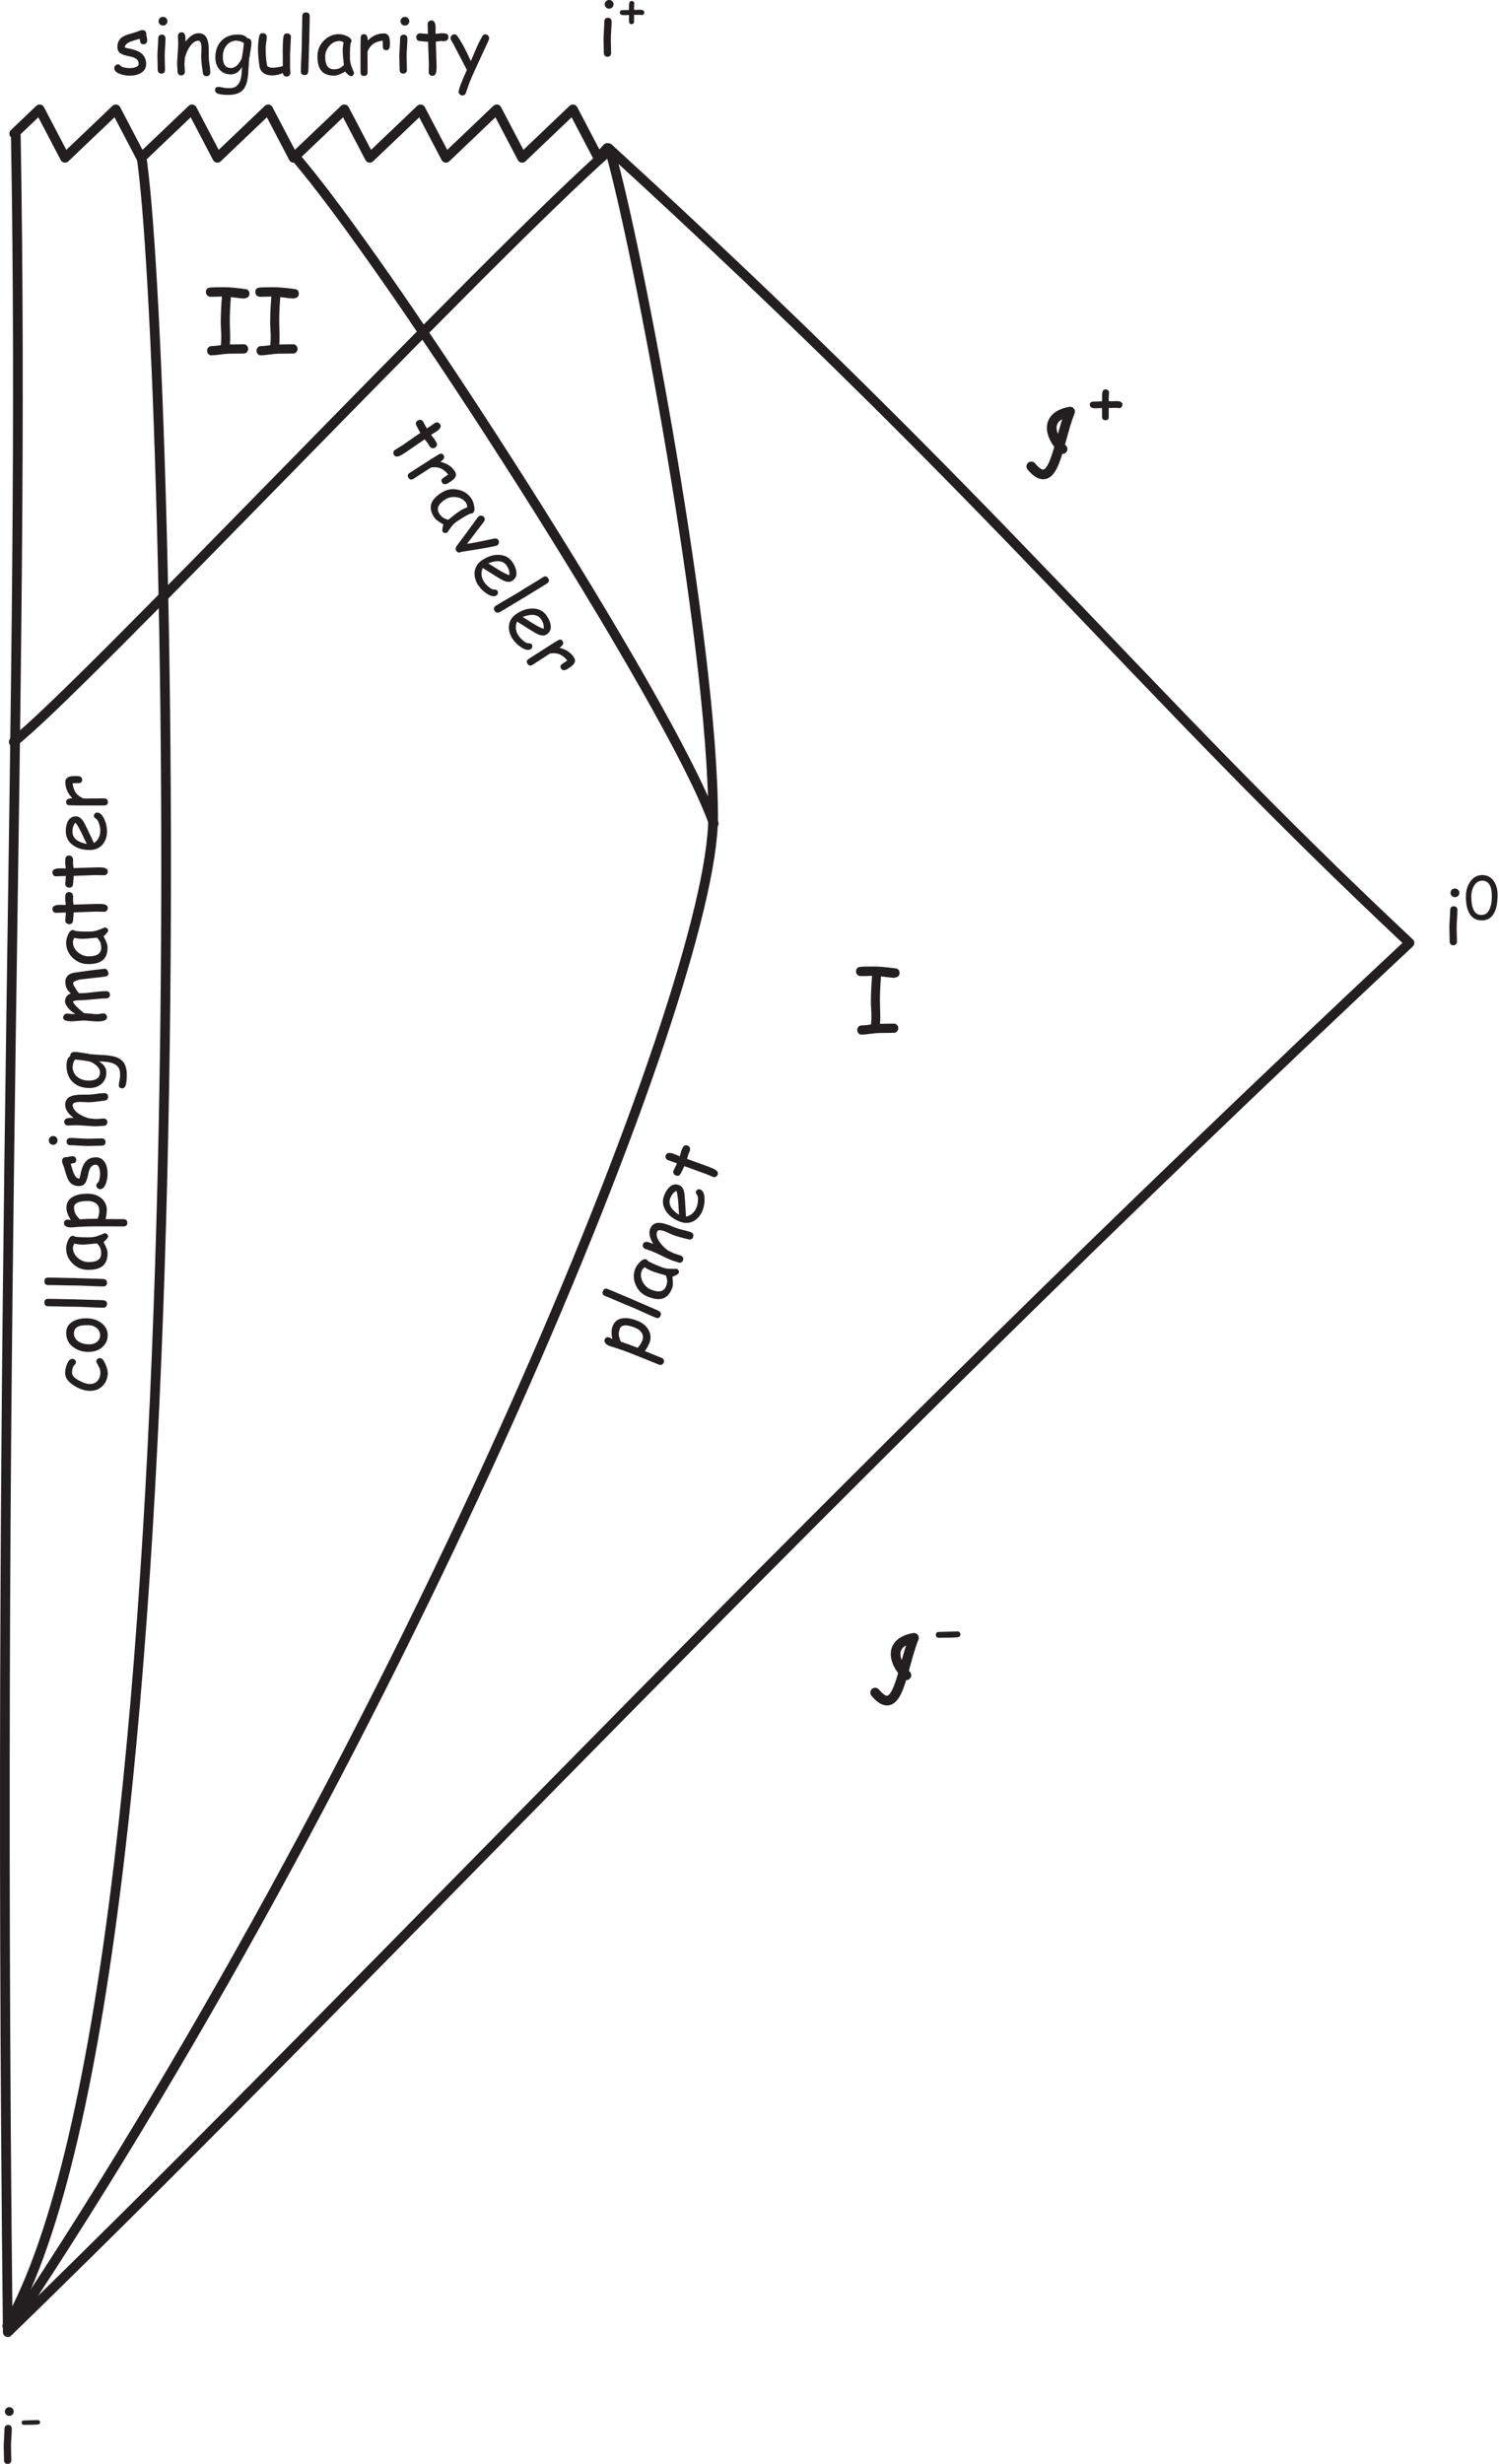 <?xml version="1.0" encoding="UTF-8" standalone="no"?>
<!DOCTYPE svg PUBLIC "-//W3C//DTD SVG 1.1//EN" "http://www.w3.org/Graphics/SVG/1.1/DTD/svg11.dtd">
<svg width="100%" height="100%" viewBox="0 0 967 1589" version="1.1" xmlns="http://www.w3.org/2000/svg" xmlns:xlink="http://www.w3.org/1999/xlink" xml:space="preserve" xmlns:serif="http://www.serif.com/" style="fill-rule:evenodd;clip-rule:evenodd;stroke-linecap:round;stroke-linejoin:round;stroke-miterlimit:2;">
    <g transform="matrix(1,0,0,1,-2.053,-21.417)">
        <g transform="matrix(4.167,0,0,4.167,0,0)">
            <path d="M2.697,25.813L6.628,22.063L10.559,29.563L14.491,25.813L18.422,22.063L22.353,29.563L26.285,25.813L30.216,22.063L34.147,29.563L38.078,25.813L42.01,22.063L45.941,29.563L49.872,25.813L53.804,22.063L57.735,29.563L61.666,25.813L65.598,22.063L69.529,29.563L73.46,25.813L77.392,22.063L81.323,29.563L85.254,25.813L89.186,22.063L93.117,29.563L94.498,28.043" style="fill:none;stroke:rgb(35,31,32);stroke-width:1.5px;"/>
            <path d="M94.696,28.063C156.791,84.87 175.78,110.822 218.696,151.063C125.776,238.049 64.378,305.144 1.696,366.063C-0.184,194.374 4.493,114.462 2.944,26.171" style="fill:none;stroke:rgb(35,31,32);stroke-width:1.5px;"/>
            <path d="M94.903,28.326C74.727,46.187 12.875,112.008 2.622,119.946" style="fill:none;stroke:rgb(35,31,32);stroke-width:1.5px;"/>
            <path d="M1.629,365.096C33.382,309.528 26.984,58.859 22.354,29.091" style="fill:none;stroke:rgb(35,31,32);stroke-width:1.5px;"/>
            <path d="M94.789,6.484C94.597,6.484 94.441,6.424 94.309,6.292C94.177,6.16 94.105,6.004 94.105,5.812C94.105,5.62 94.177,5.464 94.309,5.332C94.441,5.2 94.597,5.14 94.789,5.14C94.981,5.14 95.137,5.2 95.269,5.332C95.401,5.464 95.473,5.62 95.473,5.812C95.473,6.004 95.401,6.16 95.269,6.292C95.137,6.424 94.981,6.484 94.789,6.484ZM95.053,11.236C95.053,11.476 95.065,11.824 95.077,12.292C95.089,12.76 95.101,13.108 95.101,13.348C95.101,13.516 95.053,13.66 94.945,13.768C94.837,13.876 94.705,13.924 94.537,13.924C94.369,13.924 94.237,13.876 94.129,13.768C94.021,13.66 93.973,13.516 93.973,13.348C93.973,13.108 93.961,12.76 93.949,12.292C93.937,11.824 93.925,11.476 93.925,11.236C93.925,10.864 93.949,10.408 93.985,9.856C94.021,9.304 94.045,8.848 94.045,8.476C94.045,8.296 94.093,8.152 94.201,8.044C94.309,7.936 94.441,7.888 94.609,7.888C94.777,7.888 94.909,7.936 95.017,8.044C95.125,8.152 95.173,8.296 95.173,8.476C95.173,8.848 95.149,9.304 95.113,9.856C95.077,10.408 95.053,10.864 95.053,11.236Z" style="fill:rgb(35,31,32);fill-rule:nonzero;"/>
            <path d="M100.234,7.074C100.234,7.182 100.198,7.272 100.126,7.353C100.054,7.434 99.964,7.47 99.856,7.47C99.82,7.47 99.766,7.461 99.694,7.452C99.622,7.443 99.568,7.434 99.532,7.434L99.091,7.443C98.911,7.452 98.767,7.452 98.65,7.443L98.65,8.478C98.65,8.748 98.524,8.874 98.263,8.874C98.137,8.874 98.038,8.838 97.975,8.775C97.912,8.712 97.876,8.613 97.876,8.478L97.876,7.461C97.516,7.479 97.273,7.488 97.129,7.488C96.67,7.488 96.445,7.353 96.445,7.083C96.445,6.894 96.526,6.777 96.688,6.732C96.742,6.714 96.886,6.705 97.129,6.705C97.273,6.705 97.516,6.696 97.876,6.678L97.876,6.165C97.876,5.895 97.885,5.715 97.912,5.616C97.939,5.508 97.984,5.427 98.047,5.373C98.11,5.319 98.191,5.292 98.29,5.292C98.398,5.292 98.488,5.328 98.569,5.4C98.65,5.472 98.686,5.562 98.686,5.67C98.686,5.724 98.677,5.805 98.668,5.913C98.659,6.021 98.65,6.102 98.65,6.156L98.65,6.66L98.983,6.669C99.046,6.669 99.136,6.669 99.253,6.66C99.37,6.651 99.46,6.651 99.523,6.651C100.009,6.651 100.243,6.786 100.243,7.065L100.234,7.074Z" style="fill:rgb(35,31,32);fill-rule:nonzero;"/>
            <path d="M1.932,379.014C1.74,379.014 1.584,378.954 1.452,378.822C1.32,378.69 1.248,378.534 1.248,378.342C1.248,378.15 1.32,377.994 1.452,377.862C1.584,377.73 1.74,377.67 1.932,377.67C2.124,377.67 2.28,377.73 2.412,377.862C2.544,377.994 2.616,378.15 2.616,378.342C2.616,378.534 2.544,378.69 2.412,378.822C2.28,378.954 2.124,379.014 1.932,379.014ZM2.196,383.766C2.196,384.006 2.208,384.354 2.22,384.822C2.232,385.29 2.244,385.638 2.244,385.878C2.244,386.046 2.196,386.19 2.088,386.298C1.98,386.406 1.848,386.454 1.68,386.454C1.512,386.454 1.38,386.406 1.272,386.298C1.164,386.19 1.116,386.046 1.116,385.878C1.116,385.638 1.104,385.29 1.092,384.822C1.08,384.354 1.068,384.006 1.068,383.766C1.068,383.394 1.092,382.938 1.128,382.386C1.164,381.834 1.188,381.378 1.188,381.006C1.188,380.826 1.236,380.682 1.344,380.574C1.452,380.466 1.584,380.418 1.752,380.418C1.92,380.418 2.052,380.466 2.16,380.574C2.268,380.682 2.316,380.826 2.316,381.006C2.316,381.378 2.292,381.834 2.256,382.386C2.22,382.938 2.196,383.394 2.196,383.766Z" style="fill:rgb(35,31,32);fill-rule:nonzero;"/>
            <path d="M6.351,380.342C5.946,380.387 5.244,380.405 4.218,380.405C3.966,380.405 3.849,380.297 3.849,380.063C3.849,379.829 3.966,379.721 4.218,379.721C4.452,379.721 4.794,379.712 5.262,379.694C5.73,379.676 6.072,379.667 6.306,379.667C6.567,379.667 6.693,379.775 6.693,380.009C6.693,380.216 6.576,380.324 6.342,380.351L6.351,380.342Z" style="fill:rgb(35,31,32);fill-rule:nonzero;"/>
            <path d="M225.735,143.989C225.543,143.989 225.387,143.929 225.255,143.797C225.123,143.665 225.051,143.509 225.051,143.317C225.051,143.125 225.123,142.969 225.255,142.837C225.387,142.705 225.543,142.645 225.735,142.645C225.927,142.645 226.083,142.705 226.215,142.837C226.347,142.969 226.419,143.125 226.419,143.317C226.419,143.509 226.347,143.665 226.215,143.797C226.083,143.929 225.927,143.989 225.735,143.989ZM225.999,148.741C225.999,148.981 226.011,149.329 226.023,149.797C226.035,150.265 226.047,150.613 226.047,150.853C226.047,151.021 225.999,151.165 225.891,151.273C225.783,151.381 225.651,151.429 225.483,151.429C225.315,151.429 225.183,151.381 225.075,151.273C224.967,151.165 224.919,151.021 224.919,150.853C224.919,150.613 224.907,150.265 224.895,149.797C224.883,149.329 224.871,148.981 224.871,148.741C224.871,148.369 224.895,147.913 224.931,147.361C224.967,146.809 224.991,146.353 224.991,145.981C224.991,145.801 225.039,145.657 225.147,145.549C225.255,145.441 225.387,145.393 225.555,145.393C225.723,145.393 225.855,145.441 225.963,145.549C226.071,145.657 226.119,145.801 226.119,145.981C226.119,146.353 226.095,146.809 226.059,147.361C226.023,147.913 225.999,148.369 225.999,148.741Z" style="fill:rgb(35,31,32);fill-rule:nonzero;"/>
            <path d="M229.849,147.576C228.949,147.576 228.31,147.171 227.896,146.352C227.581,145.722 227.428,144.921 227.428,143.904C227.428,143.049 227.626,142.32 228.031,141.681C228.508,140.934 229.147,140.565 229.975,140.565C230.749,140.565 231.343,140.889 231.775,141.546C232.153,142.122 232.333,142.806 232.333,143.634C232.333,144.957 232.126,145.929 231.703,146.595C231.28,147.261 230.668,147.585 229.831,147.585L229.849,147.576ZM229.966,141.429C229.417,141.429 228.994,141.699 228.67,142.257C228.4,142.725 228.265,143.247 228.265,143.85C228.265,144.822 228.391,145.533 228.652,146.019C228.913,146.505 229.3,146.739 229.822,146.739C230.452,146.739 230.893,146.388 231.163,145.677C231.352,145.182 231.442,144.57 231.442,143.805C231.442,143.004 231.316,142.419 231.064,142.023C230.812,141.627 230.443,141.429 229.948,141.429L229.966,141.429Z" style="fill:rgb(35,31,32);fill-rule:nonzero;"/>
            <path d="M160.15,77.322C163.739,81.615 164.186,73.795 166.15,68.841C162.203,69.554 162.936,72.601 164.989,74.631" style="fill:none;stroke:rgb(35,31,32);stroke-width:1.5px;"/>
            <path d="M174.252,67.773C174.252,67.917 174.204,68.037 174.108,68.145C174.012,68.253 173.892,68.301 173.748,68.301C173.7,68.301 173.628,68.289 173.532,68.277C173.436,68.265 173.364,68.253 173.316,68.253L172.728,68.265C172.488,68.277 172.296,68.277 172.14,68.265L172.14,69.645C172.14,70.005 171.972,70.173 171.624,70.173C171.456,70.173 171.324,70.125 171.24,70.041C171.156,69.957 171.108,69.825 171.108,69.645L171.108,68.289C170.628,68.313 170.304,68.325 170.112,68.325C169.5,68.325 169.2,68.145 169.2,67.785C169.2,67.533 169.308,67.377 169.524,67.317C169.596,67.293 169.788,67.281 170.112,67.281C170.304,67.281 170.628,67.269 171.108,67.245L171.108,66.561C171.108,66.201 171.12,65.961 171.156,65.829C171.192,65.685 171.252,65.577 171.336,65.505C171.42,65.433 171.528,65.397 171.66,65.397C171.804,65.397 171.924,65.445 172.032,65.541C172.14,65.637 172.188,65.757 172.188,65.901C172.188,65.973 172.176,66.081 172.164,66.225C172.152,66.369 172.14,66.477 172.14,66.549L172.14,67.221L172.584,67.233C172.668,67.233 172.788,67.233 172.944,67.221C173.1,67.209 173.22,67.209 173.304,67.209C173.952,67.209 174.264,67.389 174.264,67.761L174.252,67.773Z" style="fill:rgb(35,31,32);fill-rule:nonzero;"/>
            <path d="M135.978,267.083C139.567,271.376 140.014,263.557 141.978,258.602C138.031,259.315 138.763,262.363 140.817,264.392" style="fill:none;stroke:rgb(35,31,32);stroke-width:1.5px;"/>
            <path d="M148.712,258.518C148.172,258.578 147.236,258.602 145.868,258.602C145.532,258.602 145.376,258.458 145.376,258.146C145.376,257.834 145.532,257.69 145.868,257.69C146.18,257.69 146.636,257.678 147.26,257.654C147.884,257.63 148.34,257.618 148.652,257.618C149,257.618 149.168,257.762 149.168,258.074C149.168,258.35 149.012,258.494 148.7,258.53L148.712,258.518Z" style="fill:rgb(35,31,32);fill-rule:nonzero;"/>
            <path d="M22.719,11.999C22.503,11.999 22.359,11.927 22.275,11.783C22.215,11.675 22.167,11.471 22.119,11.147C21.819,11.219 21.375,11.351 20.763,11.555C20.127,11.807 19.815,12.107 19.815,12.479C19.935,12.527 20.043,12.563 20.163,12.587C21.063,12.743 21.723,12.959 22.167,13.247C22.803,13.655 23.115,14.243 23.115,15.023C23.115,15.659 22.839,16.127 22.287,16.451C21.831,16.715 21.267,16.847 20.559,16.847C20.043,16.847 19.563,16.763 19.095,16.595C18.483,16.379 18.183,16.079 18.183,15.683C18.183,15.527 18.243,15.395 18.363,15.275C18.483,15.155 18.615,15.095 18.771,15.095C18.891,15.095 19.047,15.191 19.239,15.383C19.335,15.479 19.539,15.551 19.875,15.611C20.139,15.659 20.355,15.683 20.535,15.683C20.871,15.683 21.159,15.647 21.411,15.563C21.783,15.443 21.963,15.263 21.963,15.011C21.963,14.471 21.603,14.123 20.859,13.931L20.247,13.799C19.719,13.679 19.359,13.547 19.143,13.391C18.819,13.175 18.663,12.851 18.663,12.407C18.663,11.579 19.047,11.003 19.827,10.655C20.067,10.547 20.439,10.427 20.955,10.283C21.471,10.139 21.831,10.019 22.059,9.911C22.215,9.839 22.383,9.803 22.575,9.803C22.743,9.803 22.875,9.851 22.983,9.959C23.091,10.067 23.139,10.211 23.139,10.391C23.139,10.511 23.163,10.679 23.211,10.895C23.259,11.111 23.283,11.279 23.283,11.399C23.283,11.579 23.235,11.723 23.127,11.831C23.019,11.939 22.887,11.987 22.719,11.987L22.719,11.999Z" style="fill:rgb(35,31,32);fill-rule:nonzero;"/>
            <path d="M25.728,9.095C25.536,9.095 25.38,9.035 25.248,8.903C25.116,8.771 25.044,8.615 25.044,8.423C25.044,8.231 25.116,8.075 25.248,7.943C25.38,7.811 25.536,7.751 25.728,7.751C25.92,7.751 26.076,7.811 26.208,7.943C26.34,8.075 26.412,8.231 26.412,8.423C26.412,8.615 26.34,8.771 26.208,8.903C26.076,9.035 25.92,9.095 25.728,9.095ZM25.992,13.847C25.992,14.087 26.004,14.435 26.016,14.903C26.028,15.371 26.04,15.719 26.04,15.959C26.04,16.127 25.992,16.271 25.884,16.379C25.776,16.487 25.644,16.535 25.476,16.535C25.308,16.535 25.176,16.487 25.068,16.379C24.96,16.271 24.912,16.127 24.912,15.959C24.912,15.719 24.9,15.371 24.888,14.903C24.876,14.435 24.864,14.087 24.864,13.847C24.864,13.475 24.888,13.019 24.924,12.467C24.96,11.915 24.984,11.459 24.984,11.087C24.984,10.907 25.032,10.763 25.14,10.655C25.248,10.547 25.38,10.499 25.548,10.499C25.716,10.499 25.848,10.547 25.956,10.655C26.064,10.763 26.112,10.907 26.112,11.087C26.112,11.459 26.088,11.915 26.052,12.467C26.016,13.019 25.992,13.475 25.992,13.847Z" style="fill:rgb(35,31,32);fill-rule:nonzero;"/>
            <path d="M32.463,16.931C32.127,16.931 31.935,16.751 31.887,16.379L31.719,15.095C31.659,14.639 31.635,14.219 31.635,13.823C31.635,13.715 31.647,13.535 31.659,13.271C31.671,13.007 31.683,12.827 31.683,12.719C31.683,11.867 31.527,11.447 31.215,11.447C30.771,11.447 30.363,11.699 29.967,12.227C29.607,12.707 29.331,13.295 29.127,14.027C29.115,14.183 29.103,14.375 29.079,14.603C29.055,14.795 29.043,14.987 29.043,15.167C29.043,15.287 29.055,15.455 29.079,15.695C29.103,15.935 29.115,16.103 29.115,16.223C29.115,16.403 29.067,16.547 28.959,16.655C28.851,16.763 28.719,16.811 28.551,16.811C28.383,16.811 28.251,16.763 28.143,16.655C28.035,16.547 27.987,16.403 27.987,16.223C27.987,16.103 27.975,15.935 27.951,15.695C27.927,15.455 27.915,15.287 27.915,15.167C27.915,14.759 27.939,14.207 27.999,13.487C28.059,12.767 28.083,12.215 28.083,11.807C28.083,11.687 28.071,11.507 28.059,11.255C28.047,11.003 28.035,10.823 28.035,10.703C28.035,10.535 28.095,10.403 28.203,10.295C28.311,10.187 28.443,10.139 28.611,10.139C28.971,10.139 29.163,10.391 29.199,10.907L29.211,11.591C29.871,10.715 30.531,10.283 31.227,10.283C31.851,10.283 32.283,10.559 32.535,11.111C32.703,11.483 32.799,12.023 32.811,12.743L32.811,13.871C32.811,14.195 32.847,14.603 32.931,15.119C33.015,15.635 33.051,16.043 33.051,16.367C33.051,16.535 32.991,16.667 32.883,16.775C32.775,16.883 32.643,16.931 32.475,16.931L32.463,16.931Z" style="fill:rgb(35,31,32);fill-rule:nonzero;"/>
            <path d="M39.079,13.991L38.947,15.959C38.923,16.751 38.839,17.375 38.707,17.879C38.527,18.515 38.251,18.971 37.867,19.271C37.399,19.643 36.727,19.823 35.839,19.823C35.311,19.823 34.879,19.787 34.519,19.715C34.027,19.619 33.787,19.415 33.787,19.103C33.787,18.755 33.955,18.587 34.303,18.587C34.447,18.587 34.675,18.623 35.011,18.695C35.347,18.767 35.707,18.791 36.103,18.779C36.859,18.767 37.363,18.407 37.651,17.687C37.843,17.207 37.939,16.487 37.951,15.491C37.735,15.887 37.483,16.175 37.195,16.367C36.907,16.559 36.583,16.655 36.211,16.655C35.503,16.655 34.939,16.415 34.495,15.923C34.051,15.431 33.835,14.819 33.835,14.039C33.835,12.971 34.135,12.131 34.747,11.483C35.371,10.811 36.211,10.487 37.303,10.487C37.675,10.487 37.975,10.535 38.227,10.631C38.479,10.727 38.659,10.871 38.791,11.063C39.211,11.075 39.415,11.303 39.415,11.759C39.415,12.035 39.379,12.395 39.295,12.863C39.199,13.403 39.151,13.763 39.139,13.955L39.079,13.991ZM37.255,11.423C36.511,11.423 35.947,11.675 35.539,12.191C35.167,12.659 34.987,13.235 34.987,13.955C34.987,14.531 35.095,14.951 35.311,15.239C35.527,15.527 35.839,15.671 36.271,15.671C36.667,15.671 37.039,15.455 37.411,15.011C37.747,14.603 37.939,14.207 37.987,13.799C38.071,13.379 38.155,12.731 38.251,11.819C38.095,11.699 37.939,11.615 37.771,11.555C37.603,11.495 37.435,11.471 37.255,11.471L37.255,11.423Z" style="fill:rgb(35,31,32);fill-rule:nonzero;"/>
            <path d="M45.401,13.091L45.401,15.635C45.401,15.719 45.413,15.851 45.425,16.031C45.437,16.211 45.449,16.343 45.449,16.427C45.449,16.595 45.389,16.727 45.269,16.835C45.149,16.943 45.017,16.991 44.849,16.991C44.549,16.991 44.357,16.811 44.273,16.439C43.781,16.691 43.229,16.811 42.593,16.811C42.077,16.811 41.657,16.703 41.321,16.475C40.949,16.223 40.733,15.863 40.661,15.383C40.505,14.339 40.433,13.427 40.433,12.611C40.433,12.071 40.493,11.471 40.613,10.787C40.673,10.439 40.853,10.271 41.177,10.271C41.345,10.271 41.489,10.319 41.609,10.427C41.729,10.535 41.789,10.667 41.789,10.835C41.789,11.015 41.765,11.303 41.705,11.699C41.645,12.095 41.621,12.395 41.621,12.599C41.621,13.259 41.645,13.811 41.693,14.279C41.741,14.747 41.801,15.119 41.885,15.407C42.017,15.479 42.137,15.527 42.257,15.563C42.377,15.599 42.497,15.623 42.617,15.623C43.145,15.623 43.685,15.539 44.273,15.371L44.273,14.183L44.261,13.043C44.261,12.191 44.297,11.471 44.369,10.847C44.417,10.487 44.609,10.307 44.945,10.307C45.113,10.307 45.257,10.355 45.377,10.463C45.497,10.571 45.545,10.703 45.533,10.871L45.425,13.091L45.401,13.091Z" style="fill:rgb(35,31,32);fill-rule:nonzero;"/>
            <path d="M48.353,11.903L48.269,14.819C48.269,15.131 48.257,15.575 48.221,16.175C48.185,16.571 47.993,16.763 47.645,16.763C47.261,16.763 47.069,16.571 47.069,16.175C47.069,15.695 47.093,14.999 47.141,14.039C47.189,13.079 47.213,12.383 47.213,11.903C47.213,11.279 47.225,10.583 47.249,9.779C47.273,8.975 47.285,8.279 47.285,7.655C47.285,7.259 47.477,7.067 47.861,7.067C48.245,7.067 48.437,7.259 48.437,7.655C48.437,8.279 48.425,8.975 48.401,9.779C48.377,10.583 48.365,11.279 48.365,11.903L48.353,11.903Z" style="fill:rgb(35,31,32);fill-rule:nonzero;"/>
            <path d="M54.725,16.895C54.653,16.895 54.521,16.811 54.329,16.643C54.149,16.487 54.017,16.343 53.933,16.223C53.561,16.427 53.237,16.583 52.949,16.691C52.661,16.799 52.421,16.847 52.229,16.847C51.305,16.847 50.645,16.595 50.225,16.079C49.829,15.587 49.637,14.855 49.637,13.847C49.637,12.899 49.961,12.107 50.621,11.435C51.281,10.763 52.049,10.427 52.961,10.427C53.309,10.427 53.681,10.511 54.101,10.691C54.641,10.907 54.905,11.171 54.905,11.483C54.905,11.591 54.869,11.687 54.785,11.771C54.749,11.915 54.725,12.155 54.701,12.503C54.677,12.851 54.665,13.283 54.665,13.823C54.665,14.315 54.701,14.687 54.773,14.975C54.809,15.143 54.929,15.479 55.133,15.995C55.157,16.067 55.205,16.163 55.265,16.295L55.301,16.391C55.301,16.547 55.253,16.679 55.145,16.787C55.037,16.895 54.917,16.943 54.773,16.943L54.725,16.895ZM53.549,12.875C53.549,12.707 53.561,12.527 53.585,12.323C53.609,12.119 53.645,11.915 53.693,11.687C53.549,11.615 53.429,11.567 53.321,11.531C53.213,11.495 53.129,11.483 53.069,11.483C52.457,11.483 51.941,11.723 51.497,12.227C51.053,12.731 50.837,13.295 50.837,13.943C50.837,14.591 50.945,15.059 51.173,15.383C51.401,15.707 51.737,15.863 52.193,15.863C52.565,15.863 52.877,15.791 53.141,15.659C53.285,15.587 53.477,15.443 53.729,15.215C53.609,14.171 53.549,13.403 53.549,12.887L53.549,12.875Z" style="fill:rgb(35,31,32);fill-rule:nonzero;"/>
            <path d="M60.855,12.179C60.831,12.671 60.639,12.911 60.267,12.911C59.931,12.911 59.763,12.719 59.763,12.335C59.763,12.263 59.763,12.131 59.751,11.927L59.739,11.435C59.115,11.507 58.623,11.675 58.251,11.951C57.903,12.203 57.615,12.575 57.387,13.091L57.399,16.307C57.399,16.703 57.207,16.895 56.823,16.895C56.475,16.895 56.307,16.703 56.307,16.307L56.307,12.191C56.307,12.059 56.307,11.867 56.319,11.603C56.331,11.339 56.331,11.147 56.331,11.015C56.331,10.619 56.499,10.427 56.847,10.427C57.231,10.427 57.423,10.751 57.423,11.399C58.179,10.667 58.995,10.307 59.919,10.307C60.243,10.307 60.471,10.427 60.627,10.667C60.783,10.907 60.855,11.255 60.855,11.735L60.855,12.179Z" style="fill:rgb(35,31,32);fill-rule:nonzero;"/>
            <path d="M63.175,9.095C62.983,9.095 62.827,9.035 62.695,8.903C62.563,8.771 62.491,8.615 62.491,8.423C62.491,8.231 62.563,8.075 62.695,7.943C62.827,7.811 62.983,7.751 63.175,7.751C63.367,7.751 63.523,7.811 63.655,7.943C63.787,8.075 63.859,8.231 63.859,8.423C63.859,8.615 63.787,8.771 63.655,8.903C63.523,9.035 63.367,9.095 63.175,9.095ZM63.439,13.847C63.439,14.087 63.451,14.435 63.463,14.903C63.475,15.371 63.487,15.719 63.487,15.959C63.487,16.127 63.439,16.271 63.331,16.379C63.223,16.487 63.091,16.535 62.923,16.535C62.755,16.535 62.623,16.487 62.515,16.379C62.407,16.271 62.359,16.127 62.359,15.959C62.359,15.719 62.347,15.371 62.335,14.903C62.323,14.435 62.311,14.087 62.311,13.847C62.311,13.475 62.335,13.019 62.371,12.467C62.407,11.915 62.431,11.459 62.431,11.087C62.431,10.907 62.479,10.763 62.587,10.655C62.695,10.547 62.827,10.499 62.995,10.499C63.163,10.499 63.295,10.547 63.403,10.655C63.511,10.763 63.559,10.907 63.559,11.087C63.559,11.459 63.535,11.915 63.499,12.467C63.463,13.019 63.439,13.475 63.439,13.847Z" style="fill:rgb(35,31,32);fill-rule:nonzero;"/>
            <path d="M69.346,11.519C69.262,11.519 69.166,11.519 69.058,11.507C68.95,11.495 68.854,11.495 68.77,11.495C68.674,11.495 68.41,11.519 67.966,11.579L68.074,15.047L68.074,15.599C68.086,16.463 67.882,16.883 67.45,16.883C67.294,16.883 67.162,16.835 67.042,16.727C66.922,16.619 66.862,16.499 66.862,16.343C66.862,16.199 66.862,15.983 66.874,15.683C66.886,15.383 66.886,15.167 66.886,15.023L66.766,11.603C66.478,11.591 66.046,11.555 65.458,11.495C65.11,11.447 64.942,11.255 64.942,10.907C64.942,10.739 64.99,10.595 65.098,10.475C65.206,10.355 65.338,10.295 65.506,10.295L66.742,10.391C66.742,10.187 66.73,9.923 66.718,9.587C66.706,9.251 66.694,9.011 66.694,8.867C66.694,8.699 66.754,8.567 66.874,8.459C66.994,8.351 67.126,8.303 67.294,8.303C67.654,8.303 67.858,8.591 67.918,9.167C67.93,9.311 67.93,9.479 67.93,9.683L67.918,10.019L67.918,10.379C68.41,10.319 68.686,10.283 68.758,10.283C69.166,10.283 69.43,10.307 69.55,10.343C69.79,10.427 69.91,10.607 69.91,10.895C69.91,11.063 69.862,11.207 69.754,11.315C69.646,11.423 69.514,11.483 69.346,11.483L69.346,11.519Z" style="fill:rgb(35,31,32);fill-rule:nonzero;"/>
            <path d="M76.188,11.279L74.16,15.659C73.656,16.739 73.284,17.615 73.02,18.335L72.636,19.475C72.528,19.763 72.36,19.907 72.108,19.907C71.94,19.907 71.796,19.859 71.676,19.751C71.556,19.643 71.496,19.511 71.496,19.355C71.496,18.959 71.916,17.843 72.768,15.959L70.668,11.927L70.404,11.495C70.296,11.315 70.248,11.171 70.248,11.051C70.248,10.895 70.308,10.751 70.428,10.631C70.548,10.511 70.68,10.451 70.836,10.451C71.016,10.451 71.148,10.523 71.244,10.655C71.916,11.579 72.612,12.875 73.38,14.591L74.244,12.575C74.556,11.867 74.856,11.279 75.144,10.775C75.264,10.559 75.42,10.451 75.624,10.451C75.78,10.451 75.924,10.511 76.044,10.631C76.164,10.751 76.224,10.883 76.224,11.039C76.224,11.123 76.2,11.219 76.152,11.327L76.188,11.279Z" style="fill:rgb(35,31,32);fill-rule:nonzero;"/>
            <path d="M139.094,156.467C138.8,156.467 138.436,156.439 137.988,156.383L136.882,156.243C136.77,157.573 136.714,158.819 136.714,160.037C136.714,160.359 136.728,160.751 136.742,161.227C136.756,161.703 136.77,162.095 136.77,162.417C136.77,162.851 136.756,163.229 136.728,163.579L138.884,163.551C139.08,163.551 139.234,163.621 139.36,163.761C139.486,163.901 139.556,164.069 139.556,164.265C139.556,164.461 139.486,164.629 139.36,164.769C139.234,164.909 139.08,164.979 138.884,164.979C138.632,164.979 138.254,164.979 137.736,164.993C137.218,165.007 136.84,165.007 136.588,165.007C136.28,165.007 135.832,165.049 135.23,165.133C134.628,165.217 134.18,165.259 133.872,165.259C133.676,165.259 133.522,165.189 133.396,165.049C133.27,164.909 133.2,164.741 133.2,164.545C133.2,164.349 133.27,164.181 133.396,164.041C133.522,163.901 133.676,163.831 133.872,163.831C134.166,163.831 134.642,163.789 135.328,163.691C135.37,163.313 135.398,162.893 135.398,162.417C135.398,162.095 135.384,161.717 135.356,161.255C135.328,160.793 135.314,160.415 135.314,160.107C135.314,159.043 135.37,157.755 135.496,156.159L134.614,156.187L133.732,156.201C133.536,156.201 133.368,156.131 133.228,155.991C133.088,155.851 133.018,155.683 133.018,155.473C133.018,155.039 133.228,154.815 133.662,154.773C134.04,154.731 134.726,154.717 135.748,154.717C136.658,154.717 137.778,154.815 139.15,155.011C139.556,155.067 139.752,155.305 139.752,155.739C139.752,155.949 139.682,156.117 139.528,156.243C139.388,156.355 139.234,156.411 139.052,156.411L139.094,156.467Z" style="fill:rgb(35,31,32);fill-rule:nonzero;"/>
            <path d="M38.448,51.339C38.154,51.339 37.79,51.311 37.342,51.255L36.236,51.115C36.124,52.445 36.068,53.691 36.068,54.909C36.068,55.231 36.082,55.623 36.096,56.099C36.11,56.575 36.124,56.967 36.124,57.289C36.124,57.723 36.11,58.101 36.082,58.451L38.238,58.423C38.434,58.423 38.588,58.493 38.714,58.633C38.84,58.773 38.91,58.941 38.91,59.137C38.91,59.333 38.84,59.501 38.714,59.641C38.588,59.781 38.434,59.851 38.238,59.851C37.986,59.851 37.608,59.851 37.09,59.865C36.572,59.879 36.194,59.879 35.942,59.879C35.634,59.879 35.186,59.921 34.584,60.005C33.982,60.089 33.534,60.131 33.226,60.131C33.03,60.131 32.876,60.061 32.75,59.921C32.624,59.781 32.554,59.613 32.554,59.417C32.554,59.221 32.624,59.053 32.75,58.913C32.876,58.773 33.03,58.703 33.226,58.703C33.52,58.703 33.996,58.661 34.682,58.563C34.724,58.185 34.752,57.765 34.752,57.289C34.752,56.967 34.738,56.589 34.71,56.127C34.682,55.665 34.668,55.287 34.668,54.979C34.668,53.915 34.724,52.627 34.85,51.031L33.968,51.059L33.086,51.073C32.89,51.073 32.722,51.003 32.582,50.863C32.442,50.723 32.372,50.555 32.372,50.345C32.372,49.911 32.582,49.687 33.016,49.645C33.394,49.603 34.08,49.589 35.102,49.589C36.012,49.589 37.132,49.687 38.504,49.883C38.91,49.939 39.106,50.177 39.106,50.611C39.106,50.821 39.036,50.989 38.882,51.115C38.742,51.227 38.588,51.283 38.406,51.283L38.448,51.339Z" style="fill:rgb(35,31,32);fill-rule:nonzero;"/>
            <path d="M46.097,51.339C45.803,51.339 45.439,51.311 44.991,51.255L43.885,51.115C43.773,52.445 43.717,53.691 43.717,54.909C43.717,55.231 43.731,55.623 43.745,56.099C43.759,56.575 43.773,56.967 43.773,57.289C43.773,57.723 43.759,58.101 43.731,58.451L45.887,58.423C46.083,58.423 46.237,58.493 46.363,58.633C46.489,58.773 46.559,58.941 46.559,59.137C46.559,59.333 46.489,59.501 46.363,59.641C46.237,59.781 46.083,59.851 45.887,59.851C45.635,59.851 45.257,59.851 44.739,59.865C44.221,59.879 43.843,59.879 43.591,59.879C43.283,59.879 42.835,59.921 42.233,60.005C41.631,60.089 41.183,60.131 40.875,60.131C40.679,60.131 40.525,60.061 40.399,59.921C40.273,59.781 40.203,59.613 40.203,59.417C40.203,59.221 40.273,59.053 40.399,58.913C40.525,58.773 40.679,58.703 40.875,58.703C41.169,58.703 41.645,58.661 42.331,58.563C42.373,58.185 42.401,57.765 42.401,57.289C42.401,56.967 42.387,56.589 42.359,56.127C42.331,55.665 42.317,55.287 42.317,54.979C42.317,53.915 42.373,52.627 42.499,51.031L41.617,51.059L40.735,51.073C40.539,51.073 40.371,51.003 40.231,50.863C40.091,50.723 40.021,50.555 40.021,50.345C40.021,49.911 40.231,49.687 40.665,49.645C41.043,49.603 41.729,49.589 42.751,49.589C43.661,49.589 44.781,49.687 46.153,49.883C46.559,49.939 46.755,50.177 46.755,50.611C46.755,50.821 46.685,50.989 46.531,51.115C46.391,51.227 46.237,51.283 46.055,51.283L46.097,51.339Z" style="fill:rgb(35,31,32);fill-rule:nonzero;"/>
            <path d="M17.183,217.539C17.183,218.343 16.943,219.003 16.451,219.543C15.935,220.107 15.275,220.383 14.435,220.383C13.631,220.383 12.827,220.119 11.975,219.591C11.027,219.003 10.571,218.355 10.571,217.611C10.571,217.227 10.655,216.807 10.835,216.327C11.063,215.727 11.339,215.427 11.675,215.427C11.819,215.427 11.951,215.475 12.071,215.571C12.191,215.667 12.251,215.787 12.251,215.931C12.251,216.051 12.215,216.147 12.143,216.231C12.071,216.315 11.999,216.399 11.927,216.483C11.747,216.711 11.651,217.083 11.651,217.611C11.651,218.007 11.999,218.391 12.719,218.787C13.379,219.147 13.931,219.327 14.411,219.327C14.927,219.327 15.323,219.159 15.623,218.799C15.899,218.463 16.031,218.043 16.031,217.527C16.031,217.287 15.971,217.035 15.851,216.771L15.491,216.087C15.431,215.967 15.395,215.883 15.395,215.835C15.395,215.691 15.455,215.571 15.575,215.463C15.695,215.355 15.827,215.307 15.971,215.307C16.259,215.307 16.535,215.607 16.799,216.219C17.039,216.747 17.159,217.179 17.159,217.527L17.183,217.539Z" style="fill:rgb(35,31,32);fill-rule:nonzero;"/>
            <path d="M17.159,211.832C17.159,212.492 16.919,213.044 16.427,213.524C15.887,214.052 15.179,214.328 14.267,214.352C13.379,214.376 12.611,214.16 11.939,213.692C11.135,213.14 10.739,212.396 10.739,211.412C10.739,210.62 11.087,210.032 11.807,209.624C12.395,209.3 13.079,209.144 13.895,209.156C14.771,209.168 15.503,209.396 16.127,209.84C16.823,210.344 17.171,210.992 17.171,211.82L17.159,211.832ZM11.939,211.472C11.939,212.048 12.203,212.492 12.755,212.816C13.199,213.068 13.691,213.188 14.267,213.188C14.843,213.188 15.275,213.032 15.599,212.72C15.863,212.456 15.995,212.156 15.995,211.808C15.995,211.4 15.851,211.052 15.551,210.752C15.215,210.416 14.783,210.248 14.219,210.224C12.695,210.164 11.951,210.56 11.951,211.436L11.939,211.472Z" style="fill:rgb(35,31,32);fill-rule:nonzero;"/>
            <path d="M12.203,206.23L15.119,206.314C15.431,206.314 15.875,206.326 16.475,206.362C16.871,206.398 17.063,206.59 17.063,206.938C17.063,207.322 16.871,207.514 16.475,207.514C15.995,207.514 15.299,207.49 14.339,207.442C13.379,207.394 12.683,207.37 12.203,207.37C11.579,207.37 10.883,207.358 10.079,207.334C9.275,207.31 8.579,207.298 7.955,207.298C7.559,207.298 7.367,207.106 7.367,206.722C7.367,206.338 7.559,206.146 7.955,206.146C8.579,206.146 9.275,206.158 10.079,206.182C10.883,206.206 11.579,206.218 12.203,206.218L12.203,206.23Z" style="fill:rgb(35,31,32);fill-rule:nonzero;"/>
            <path d="M12.203,202.942L15.119,203.026C15.431,203.026 15.875,203.038 16.475,203.074C16.871,203.11 17.063,203.302 17.063,203.65C17.063,204.034 16.871,204.226 16.475,204.226C15.995,204.226 15.299,204.202 14.339,204.154C13.379,204.106 12.683,204.082 12.203,204.082C11.579,204.082 10.883,204.07 10.079,204.046C9.275,204.022 8.579,204.01 7.955,204.01C7.559,204.01 7.367,203.818 7.367,203.434C7.367,203.05 7.559,202.858 7.955,202.858C8.579,202.858 9.275,202.87 10.079,202.894C10.883,202.918 11.579,202.93 12.203,202.93L12.203,202.942Z" style="fill:rgb(35,31,32);fill-rule:nonzero;"/>
            <path d="M17.195,196.57C17.195,196.642 17.111,196.774 16.943,196.966C16.787,197.146 16.643,197.278 16.523,197.362C16.727,197.734 16.883,198.058 16.991,198.346C17.099,198.634 17.147,198.874 17.147,199.066C17.147,199.99 16.895,200.65 16.379,201.07C15.887,201.466 15.155,201.658 14.147,201.658C13.199,201.658 12.407,201.334 11.735,200.674C11.063,200.014 10.727,199.246 10.727,198.334C10.727,197.986 10.811,197.614 10.991,197.194C11.207,196.654 11.471,196.39 11.783,196.39C11.891,196.39 11.987,196.426 12.071,196.51C12.215,196.546 12.455,196.57 12.803,196.594C13.151,196.618 13.583,196.63 14.123,196.63C14.615,196.63 14.987,196.594 15.275,196.522C15.443,196.486 15.779,196.366 16.295,196.162C16.367,196.138 16.463,196.09 16.595,196.03L16.691,195.994C16.847,195.994 16.979,196.042 17.087,196.15C17.195,196.258 17.243,196.378 17.243,196.522L17.195,196.57ZM13.175,197.746C13.007,197.746 12.827,197.734 12.623,197.71C12.419,197.686 12.215,197.65 11.987,197.602C11.915,197.746 11.867,197.866 11.831,197.974C11.795,198.082 11.783,198.166 11.783,198.226C11.783,198.838 12.023,199.354 12.527,199.798C13.031,200.242 13.595,200.458 14.243,200.458C14.891,200.458 15.359,200.35 15.683,200.122C16.007,199.894 16.163,199.558 16.163,199.102C16.163,198.73 16.091,198.418 15.959,198.154C15.887,198.01 15.743,197.818 15.515,197.566C14.471,197.686 13.703,197.746 13.187,197.746L13.175,197.746Z" style="fill:rgb(35,31,32);fill-rule:nonzero;"/>
            <path d="M17.015,192.516C17.015,192.912 16.955,193.332 16.835,193.8L19.631,193.812C19.799,193.812 19.943,193.86 20.051,193.968C20.159,194.076 20.207,194.208 20.207,194.376C20.207,194.544 20.159,194.676 20.051,194.784C19.943,194.892 19.799,194.94 19.631,194.94L17.291,194.928L14.951,194.928C14.087,194.94 13.319,194.964 12.611,195.012L11.423,195.096C11.147,195.096 10.919,195.048 10.727,194.94C10.499,194.82 10.391,194.652 10.391,194.424C10.391,194.268 10.439,194.148 10.547,194.04C10.655,193.932 10.787,193.884 10.943,193.884C10.979,193.884 11.039,193.884 11.135,193.896C11.255,193.92 11.363,193.932 11.471,193.944C11.243,193.608 11.075,193.284 10.955,192.972C10.835,192.66 10.775,192.36 10.775,192.072C10.775,191.268 11.123,190.692 11.843,190.32C12.407,190.02 13.139,189.876 14.075,189.876C14.927,189.876 15.611,190.104 16.163,190.56C16.751,191.04 17.039,191.676 17.039,192.48L17.015,192.516ZM11.963,192.072C11.963,192.432 12.047,192.756 12.203,193.044C12.323,193.248 12.527,193.5 12.827,193.824C13.715,193.776 14.627,193.752 15.611,193.752C15.779,193.32 15.863,192.9 15.863,192.468C15.863,191.976 15.683,191.604 15.311,191.34C14.987,191.112 14.579,191.004 14.075,191.004C13.355,191.004 12.827,191.088 12.467,191.268C12.107,191.448 11.939,191.712 11.939,192.072L11.963,192.072Z" style="fill:rgb(35,31,32);fill-rule:nonzero;"/>
            <path d="M12.299,184.637C12.299,184.853 12.227,184.997 12.083,185.081C11.975,185.141 11.771,185.189 11.447,185.237C11.519,185.537 11.651,185.981 11.855,186.593C12.107,187.229 12.407,187.541 12.779,187.541C12.827,187.421 12.863,187.313 12.887,187.193C13.043,186.293 13.259,185.633 13.547,185.189C13.955,184.553 14.543,184.241 15.323,184.241C15.959,184.241 16.427,184.517 16.751,185.069C17.015,185.525 17.147,186.089 17.147,186.797C17.147,187.313 17.063,187.793 16.895,188.261C16.679,188.873 16.379,189.173 15.983,189.173C15.827,189.173 15.695,189.113 15.575,188.993C15.455,188.873 15.395,188.741 15.395,188.585C15.395,188.465 15.491,188.309 15.683,188.117C15.779,188.021 15.851,187.817 15.911,187.481C15.959,187.217 15.983,187.001 15.983,186.821C15.983,186.485 15.947,186.197 15.863,185.945C15.743,185.573 15.563,185.393 15.311,185.393C14.771,185.393 14.423,185.753 14.231,186.497L14.099,187.109C13.979,187.637 13.847,187.997 13.691,188.213C13.475,188.537 13.151,188.693 12.707,188.693C11.879,188.693 11.303,188.309 10.955,187.529C10.847,187.289 10.727,186.917 10.583,186.401C10.439,185.885 10.319,185.525 10.211,185.297C10.139,185.141 10.103,184.973 10.103,184.781C10.103,184.613 10.151,184.481 10.259,184.373C10.367,184.265 10.511,184.217 10.691,184.217C10.811,184.217 10.979,184.193 11.195,184.145C11.411,184.097 11.579,184.073 11.699,184.073C11.879,184.073 12.023,184.121 12.131,184.229C12.239,184.337 12.287,184.469 12.287,184.637L12.299,184.637Z" style="fill:rgb(35,31,32);fill-rule:nonzero;"/>
            <path d="M9.395,181.628C9.395,181.82 9.335,181.976 9.203,182.108C9.071,182.24 8.915,182.312 8.723,182.312C8.531,182.312 8.375,182.24 8.243,182.108C8.111,181.976 8.051,181.82 8.051,181.628C8.051,181.436 8.111,181.28 8.243,181.148C8.375,181.016 8.531,180.944 8.723,180.944C8.915,180.944 9.071,181.016 9.203,181.148C9.335,181.28 9.395,181.436 9.395,181.628ZM14.147,181.364C14.387,181.364 14.735,181.352 15.203,181.34C15.671,181.328 16.019,181.316 16.259,181.316C16.427,181.316 16.571,181.364 16.679,181.472C16.787,181.58 16.835,181.712 16.835,181.88C16.835,182.048 16.787,182.18 16.679,182.288C16.571,182.396 16.427,182.444 16.259,182.444C16.019,182.444 15.671,182.456 15.203,182.468C14.735,182.48 14.387,182.492 14.147,182.492C13.775,182.492 13.319,182.468 12.767,182.432C12.215,182.396 11.759,182.372 11.387,182.372C11.207,182.372 11.063,182.324 10.955,182.216C10.847,182.108 10.799,181.976 10.799,181.808C10.799,181.64 10.847,181.508 10.955,181.4C11.063,181.292 11.207,181.244 11.387,181.244C11.759,181.244 12.215,181.268 12.767,181.304C13.319,181.34 13.775,181.364 14.147,181.364Z" style="fill:rgb(35,31,32);fill-rule:nonzero;"/>
            <path d="M17.231,174.893C17.231,175.229 17.051,175.421 16.679,175.469L15.395,175.637C14.939,175.697 14.519,175.721 14.123,175.721C14.015,175.721 13.835,175.709 13.571,175.697C13.307,175.685 13.127,175.673 13.019,175.673C12.167,175.673 11.747,175.829 11.747,176.141C11.747,176.585 11.999,176.993 12.527,177.389C13.007,177.749 13.595,178.025 14.327,178.229C14.483,178.241 14.675,178.253 14.903,178.277C15.095,178.301 15.287,178.313 15.467,178.313C15.587,178.313 15.755,178.301 15.995,178.277C16.235,178.253 16.403,178.241 16.523,178.241C16.703,178.241 16.847,178.289 16.955,178.397C17.063,178.505 17.111,178.637 17.111,178.805C17.111,178.973 17.063,179.105 16.955,179.213C16.847,179.321 16.703,179.369 16.523,179.369C16.403,179.369 16.235,179.381 15.995,179.405C15.755,179.429 15.587,179.441 15.467,179.441C15.059,179.441 14.507,179.417 13.787,179.357C13.067,179.297 12.515,179.273 12.107,179.273C11.987,179.273 11.807,179.285 11.555,179.297C11.303,179.309 11.123,179.321 11.003,179.321C10.835,179.321 10.703,179.261 10.595,179.153C10.487,179.045 10.439,178.913 10.439,178.745C10.439,178.385 10.691,178.193 11.207,178.157L11.891,178.145C11.015,177.485 10.583,176.825 10.583,176.129C10.583,175.505 10.859,175.073 11.411,174.821C11.783,174.653 12.323,174.557 13.043,174.545L14.171,174.545C14.495,174.545 14.903,174.509 15.419,174.425C15.935,174.341 16.343,174.305 16.667,174.305C16.835,174.305 16.967,174.365 17.075,174.473C17.183,174.581 17.231,174.713 17.231,174.881L17.231,174.893Z" style="fill:rgb(35,31,32);fill-rule:nonzero;"/>
            <path d="M14.291,168.276L16.259,168.408C17.051,168.432 17.675,168.516 18.179,168.648C18.815,168.828 19.271,169.104 19.571,169.488C19.943,169.956 20.123,170.628 20.123,171.516C20.123,172.044 20.087,172.476 20.015,172.836C19.919,173.328 19.715,173.568 19.403,173.568C19.055,173.568 18.887,173.4 18.887,173.052C18.887,172.908 18.923,172.68 18.995,172.344C19.067,172.008 19.091,171.648 19.079,171.252C19.067,170.496 18.707,169.992 17.987,169.704C17.507,169.512 16.787,169.416 15.791,169.404C16.187,169.62 16.475,169.872 16.667,170.16C16.859,170.448 16.955,170.772 16.955,171.144C16.955,171.852 16.715,172.416 16.223,172.86C15.731,173.304 15.119,173.52 14.339,173.52C13.271,173.52 12.431,173.22 11.783,172.608C11.111,171.984 10.787,171.144 10.787,170.052C10.787,169.68 10.835,169.38 10.931,169.128C11.027,168.876 11.171,168.696 11.363,168.564C11.375,168.144 11.603,167.94 12.059,167.94C12.335,167.94 12.695,167.976 13.163,168.06C13.703,168.156 14.063,168.204 14.255,168.216L14.291,168.276ZM11.723,170.1C11.723,170.844 11.975,171.408 12.491,171.816C12.959,172.188 13.535,172.368 14.255,172.368C14.831,172.368 15.251,172.26 15.539,172.044C15.827,171.828 15.971,171.516 15.971,171.084C15.971,170.688 15.755,170.316 15.311,169.944C14.903,169.608 14.507,169.416 14.099,169.368C13.679,169.284 13.031,169.2 12.119,169.104C11.999,169.26 11.915,169.416 11.855,169.584C11.795,169.752 11.771,169.92 11.771,170.1L11.723,170.1Z" style="fill:rgb(35,31,32);fill-rule:nonzero;"/>
            <path d="M17.303,155.705C17.303,156.029 17.135,156.209 16.787,156.269C16.355,156.341 15.755,156.413 14.963,156.485L13.151,156.689C12.875,156.725 12.611,156.785 12.347,156.881C11.987,157.013 11.819,157.157 11.819,157.313C11.819,157.457 11.939,157.721 12.191,158.117C12.419,158.489 12.599,158.729 12.731,158.849C13.103,158.849 13.463,158.837 13.835,158.813L15.395,158.633C16.019,158.561 16.523,158.525 16.931,158.525C17.099,158.525 17.243,158.573 17.351,158.681C17.459,158.789 17.519,158.921 17.519,159.089C17.519,159.257 17.459,159.389 17.351,159.497C17.243,159.605 17.099,159.653 16.931,159.653C16.451,159.653 15.767,159.701 14.831,159.797C13.895,159.893 13.211,159.941 12.731,159.941C12.311,159.941 11.999,160.001 11.771,160.121C11.891,160.397 12.095,160.673 12.383,160.961L13.151,161.657C13.247,161.717 13.367,161.813 13.523,161.945C13.763,161.945 14.099,161.969 14.555,162.017C15.011,162.065 15.347,162.089 15.563,162.089C15.683,162.089 15.839,162.065 16.055,162.029C16.271,161.993 16.415,161.969 16.511,161.969C16.667,161.969 16.799,162.029 16.907,162.149C17.015,162.269 17.063,162.401 17.063,162.557C17.063,163.001 16.571,163.217 15.563,163.217C15.323,163.217 14.975,163.193 14.507,163.145C14.039,163.097 13.691,163.073 13.451,163.073C13.247,163.073 12.947,163.097 12.527,163.133C12.107,163.169 11.795,163.193 11.579,163.193C10.691,163.193 10.259,163.001 10.259,162.605C10.259,162.449 10.319,162.317 10.451,162.185C10.583,162.053 10.727,161.993 10.883,161.993C10.955,161.993 11.063,162.005 11.219,162.029C11.375,162.053 11.495,162.065 11.579,162.065L12.191,162.053C11.771,161.849 11.399,161.549 11.063,161.153C10.727,160.757 10.559,160.421 10.559,160.145C10.559,159.521 10.859,159.101 11.471,158.873C11.183,158.657 10.967,158.405 10.823,158.105C10.679,157.805 10.607,157.469 10.607,157.085C10.607,156.425 10.955,155.981 11.663,155.741C11.807,155.693 12.347,155.609 13.307,155.489C13.979,155.381 15.083,155.237 16.667,155.069C16.823,155.057 16.955,155.105 17.063,155.225C17.171,155.345 17.219,155.489 17.219,155.657L17.303,155.705Z" style="fill:rgb(35,31,32);fill-rule:nonzero;"/>
            <path d="M17.195,149.252C17.195,149.324 17.111,149.456 16.943,149.648C16.787,149.828 16.643,149.96 16.523,150.044C16.727,150.416 16.883,150.74 16.991,151.028C17.099,151.316 17.147,151.556 17.147,151.748C17.147,152.672 16.895,153.332 16.379,153.752C15.887,154.148 15.155,154.34 14.147,154.34C13.199,154.34 12.407,154.016 11.735,153.356C11.063,152.696 10.727,151.928 10.727,151.016C10.727,150.668 10.811,150.296 10.991,149.876C11.207,149.336 11.471,149.072 11.783,149.072C11.891,149.072 11.987,149.108 12.071,149.192C12.215,149.228 12.455,149.252 12.803,149.276C13.151,149.3 13.583,149.312 14.123,149.312C14.615,149.312 14.987,149.276 15.275,149.204C15.443,149.168 15.779,149.048 16.295,148.844C16.367,148.82 16.463,148.772 16.595,148.712L16.691,148.676C16.847,148.676 16.979,148.724 17.087,148.832C17.195,148.94 17.243,149.06 17.243,149.204L17.195,149.252ZM13.175,150.428C13.007,150.428 12.827,150.416 12.623,150.392C12.419,150.368 12.215,150.332 11.987,150.284C11.915,150.428 11.867,150.548 11.831,150.656C11.795,150.764 11.783,150.848 11.783,150.908C11.783,151.52 12.023,152.036 12.527,152.48C13.031,152.924 13.595,153.14 14.243,153.14C14.891,153.14 15.359,153.032 15.683,152.804C16.007,152.576 16.163,152.24 16.163,151.784C16.163,151.412 16.091,151.1 15.959,150.836C15.887,150.692 15.743,150.5 15.515,150.248C14.471,150.368 13.703,150.428 13.187,150.428L13.175,150.428Z" style="fill:rgb(35,31,32);fill-rule:nonzero;"/>
            <path d="M11.819,143.758C11.819,143.842 11.819,143.938 11.807,144.046C11.795,144.154 11.795,144.25 11.795,144.334C11.795,144.43 11.819,144.694 11.879,145.138L15.347,145.03L15.899,145.03C16.763,145.018 17.183,145.222 17.183,145.654C17.183,145.81 17.135,145.942 17.027,146.062C16.919,146.182 16.799,146.242 16.643,146.242C16.499,146.242 16.283,146.242 15.983,146.23C15.683,146.218 15.467,146.218 15.323,146.218L11.903,146.338C11.891,146.626 11.855,147.058 11.795,147.646C11.747,147.994 11.555,148.162 11.207,148.162C11.039,148.162 10.895,148.114 10.775,148.006C10.655,147.898 10.595,147.766 10.595,147.598L10.691,146.362C10.487,146.362 10.223,146.374 9.887,146.386C9.551,146.398 9.311,146.41 9.167,146.41C8.999,146.41 8.867,146.35 8.759,146.23C8.651,146.11 8.603,145.978 8.603,145.81C8.603,145.45 8.891,145.246 9.467,145.186C9.611,145.174 9.779,145.174 9.983,145.174L10.319,145.186L10.679,145.186C10.619,144.694 10.583,144.418 10.583,144.346C10.583,143.938 10.607,143.674 10.643,143.554C10.727,143.314 10.907,143.194 11.195,143.194C11.363,143.194 11.507,143.242 11.615,143.35C11.723,143.458 11.783,143.59 11.783,143.758L11.819,143.758Z" style="fill:rgb(35,31,32);fill-rule:nonzero;"/>
            <path d="M11.819,138.104C11.819,138.188 11.819,138.284 11.807,138.392C11.795,138.5 11.795,138.596 11.795,138.68C11.795,138.776 11.819,139.04 11.879,139.484L15.347,139.376L15.899,139.376C16.763,139.364 17.183,139.568 17.183,140C17.183,140.156 17.135,140.288 17.027,140.408C16.919,140.528 16.799,140.588 16.643,140.588C16.499,140.588 16.283,140.588 15.983,140.576C15.683,140.564 15.467,140.564 15.323,140.564L11.903,140.684C11.891,140.972 11.855,141.404 11.795,141.992C11.747,142.34 11.555,142.508 11.207,142.508C11.039,142.508 10.895,142.46 10.775,142.352C10.655,142.244 10.595,142.112 10.595,141.944L10.691,140.708C10.487,140.708 10.223,140.72 9.887,140.732C9.551,140.744 9.311,140.756 9.167,140.756C8.999,140.756 8.867,140.696 8.759,140.576C8.651,140.456 8.603,140.324 8.603,140.156C8.603,139.796 8.891,139.592 9.467,139.532C9.611,139.52 9.779,139.52 9.983,139.52L10.319,139.532L10.679,139.532C10.619,139.04 10.583,138.764 10.583,138.692C10.583,138.284 10.607,138.02 10.643,137.9C10.727,137.66 10.907,137.54 11.195,137.54C11.363,137.54 11.507,137.588 11.615,137.696C11.723,137.804 11.783,137.936 11.783,138.104L11.819,138.104Z" style="fill:rgb(35,31,32);fill-rule:nonzero;"/>
            <path d="M17.075,133.637C17.075,134.525 16.859,135.233 16.415,135.785C15.923,136.385 15.251,136.685 14.363,136.685C13.343,136.685 12.503,136.445 11.807,135.953C11.051,135.413 10.679,134.705 10.679,133.805C10.679,133.157 10.787,132.641 11.003,132.233C11.279,131.729 11.687,131.477 12.251,131.477C12.647,131.477 12.995,131.693 13.319,132.137C13.463,132.329 13.679,132.737 13.979,133.373L15.035,135.617C15.359,135.401 15.599,135.137 15.767,134.813C15.935,134.489 16.019,134.117 16.019,133.685C16.019,133.409 15.971,133.097 15.863,132.725C15.731,132.257 15.563,131.969 15.347,131.837C15.131,131.705 15.023,131.561 15.023,131.405C15.023,131.273 15.071,131.153 15.179,131.045C15.287,130.937 15.407,130.889 15.539,130.889C15.971,130.889 16.343,131.237 16.655,131.945C16.919,132.545 17.051,133.121 17.051,133.697L17.075,133.637ZM11.711,133.853C11.711,134.333 11.891,134.729 12.263,135.053C12.635,135.377 13.187,135.605 13.931,135.761L13.079,133.961C12.731,133.253 12.431,132.761 12.179,132.461C11.867,132.797 11.711,133.265 11.711,133.877L11.711,133.853Z" style="fill:rgb(35,31,32);fill-rule:nonzero;"/>
            <path d="M12.479,125.24C12.971,125.264 13.211,125.456 13.211,125.828C13.211,126.164 13.019,126.332 12.635,126.332C12.563,126.332 12.431,126.332 12.227,126.344L11.735,126.356C11.807,126.98 11.975,127.472 12.251,127.844C12.503,128.192 12.875,128.48 13.391,128.708L16.607,128.696C17.003,128.696 17.195,128.888 17.195,129.272C17.195,129.62 17.003,129.788 16.607,129.788L12.491,129.788C12.359,129.788 12.167,129.788 11.903,129.776C11.639,129.764 11.447,129.764 11.315,129.764C10.919,129.764 10.727,129.596 10.727,129.248C10.727,128.864 11.051,128.672 11.699,128.672C10.967,127.916 10.607,127.1 10.607,126.176C10.607,125.852 10.727,125.624 10.967,125.468C11.207,125.312 11.555,125.24 12.035,125.24L12.479,125.24Z" style="fill:rgb(35,31,32);fill-rule:nonzero;"/>
            <path d="M1.965,365.78C64.081,272.606 110.891,158.541 110.891,131.624C110.891,104.706 99.158,43.28 95.016,28.786" style="fill:none;stroke:rgb(35,31,32);stroke-width:1.5px;"/>
            <path d="M110.987,132.586C104.775,114.642 60.358,45.571 45.864,29.006" style="fill:none;stroke:rgb(35,31,32);stroke-width:1.5px;"/>
            <path d="M100.966,213.103C100.819,213.47 100.607,213.838 100.322,214.228L102.914,215.277C103.07,215.339 103.186,215.437 103.247,215.577C103.307,215.718 103.303,215.858 103.24,216.014C103.178,216.17 103.084,216.275 102.944,216.335C102.804,216.395 102.652,216.386 102.496,216.324L100.327,215.445L98.154,214.577C97.347,214.268 96.625,214.005 95.95,213.787L94.815,213.425C94.559,213.322 94.365,213.193 94.227,213.022C94.06,212.826 94.022,212.63 94.106,212.418C94.164,212.273 94.253,212.179 94.394,212.119C94.534,212.059 94.674,212.063 94.819,212.121C94.853,212.134 94.908,212.157 94.993,212.203C95.096,212.27 95.191,212.321 95.287,212.373C95.2,211.976 95.164,211.613 95.169,211.279C95.173,210.944 95.228,210.643 95.335,210.376C95.633,209.629 96.17,209.223 96.977,209.145C97.612,209.076 98.345,209.213 99.214,209.56C100.006,209.876 100.556,210.342 100.9,210.97C101.268,211.634 101.3,212.331 101.001,213.078L100.966,213.103ZM96.439,210.817C96.305,211.151 96.263,211.483 96.301,211.808C96.337,212.042 96.433,212.352 96.591,212.764C97.434,213.049 98.29,213.365 99.203,213.73C99.52,213.391 99.753,213.032 99.914,212.631C100.096,212.174 100.067,211.762 99.819,211.379C99.603,211.047 99.264,210.795 98.796,210.608C98.127,210.341 97.606,210.223 97.205,210.257C96.804,210.29 96.55,210.473 96.416,210.808L96.439,210.817Z" style="fill:rgb(35,31,32);fill-rule:nonzero;"/>
            <path d="M98.507,206.285L101.184,207.445C101.473,207.56 101.881,207.736 102.425,207.992C102.78,208.173 102.887,208.422 102.758,208.745C102.615,209.102 102.366,209.209 101.998,209.062C101.552,208.884 100.915,208.604 100.041,208.203C99.167,207.802 98.53,207.522 98.084,207.344C97.504,207.112 96.862,206.843 96.125,206.523C95.387,206.202 94.745,205.933 94.166,205.701C93.798,205.555 93.691,205.305 93.833,204.948C93.975,204.592 94.225,204.485 94.593,204.632C95.172,204.863 95.814,205.132 96.552,205.453C97.29,205.773 97.932,206.043 98.511,206.274L98.507,206.285Z" style="fill:rgb(35,31,32);fill-rule:nonzero;"/>
            <path d="M105.506,202.219C105.479,202.286 105.353,202.377 105.125,202.493C104.914,202.603 104.731,202.672 104.588,202.705C104.64,203.126 104.665,203.485 104.658,203.793C104.651,204.1 104.607,204.341 104.536,204.519C104.193,205.377 103.714,205.897 103.079,206.095C102.476,206.281 101.724,206.188 100.788,205.814C99.908,205.462 99.293,204.867 98.913,204.005C98.534,203.143 98.507,202.305 98.845,201.458C98.974,201.135 99.19,200.821 99.513,200.497C99.914,200.076 100.257,199.929 100.547,200.045C100.647,200.085 100.723,200.154 100.77,200.263C100.89,200.35 101.104,200.461 101.418,200.612C101.733,200.764 102.129,200.935 102.631,201.135C103.088,201.318 103.447,201.422 103.741,201.462C103.91,201.491 104.267,201.504 104.822,201.506C104.897,201.511 105.004,201.502 105.149,201.495L105.252,201.497C105.397,201.555 105.501,201.649 105.562,201.789C105.622,201.929 105.622,202.058 105.569,202.192L105.506,202.219ZM101.337,201.82C101.181,201.758 101.018,201.68 100.837,201.582C100.657,201.484 100.481,201.375 100.287,201.246C100.166,201.353 100.077,201.446 100.004,201.533C99.93,201.62 99.888,201.694 99.866,201.75C99.639,202.318 99.67,202.886 99.974,203.485C100.277,204.085 100.721,204.495 101.323,204.735C101.924,204.975 102.399,205.049 102.785,204.957C103.17,204.865 103.44,204.611 103.609,204.188C103.747,203.842 103.795,203.526 103.771,203.232C103.757,203.071 103.695,202.839 103.577,202.521C102.562,202.245 101.827,202.016 101.348,201.825L101.337,201.82Z" style="fill:rgb(35,31,32);fill-rule:nonzero;"/>
            <path d="M107.786,196.607C107.662,196.919 107.423,197.03 107.06,196.937L105.805,196.617C105.36,196.503 104.961,196.37 104.593,196.223C104.493,196.183 104.33,196.105 104.089,195.996C103.848,195.887 103.686,195.809 103.585,195.769C102.794,195.453 102.346,195.442 102.23,195.732C102.066,196.144 102.149,196.616 102.492,197.18C102.804,197.692 103.248,198.167 103.852,198.628C103.993,198.697 104.166,198.779 104.369,198.886C104.539,198.979 104.712,199.062 104.88,199.129C104.991,199.173 105.152,199.224 105.383,199.291C105.615,199.358 105.776,199.409 105.887,199.453C106.054,199.52 106.17,199.618 106.23,199.758C106.291,199.899 106.286,200.039 106.224,200.195C106.162,200.351 106.068,200.456 105.928,200.516C105.787,200.577 105.636,200.568 105.469,200.501C105.357,200.456 105.197,200.405 104.965,200.339C104.733,200.272 104.573,200.221 104.461,200.176C104.082,200.025 103.579,199.798 102.932,199.475C102.286,199.152 101.782,198.925 101.403,198.774C101.292,198.729 101.12,198.674 100.882,198.591C100.643,198.509 100.472,198.453 100.36,198.409C100.204,198.347 100.104,198.242 100.043,198.102C99.983,197.961 99.988,197.821 100.05,197.665C100.183,197.331 100.489,197.246 100.981,197.404L101.621,197.646C101.052,196.708 100.896,195.935 101.154,195.289C101.385,194.709 101.802,194.41 102.408,194.381C102.816,194.363 103.353,194.474 104.026,194.73L104.572,194.948L105.074,195.149C105.375,195.269 105.767,195.387 106.277,195.5C106.788,195.613 107.18,195.731 107.481,195.851C107.637,195.914 107.737,196.018 107.797,196.159C107.858,196.299 107.853,196.439 107.791,196.596L107.786,196.607Z" style="fill:rgb(35,31,32);fill-rule:nonzero;"/>
            <path d="M109.321,192.343C108.992,193.168 108.529,193.745 107.912,194.093C107.232,194.468 106.497,194.497 105.672,194.168C104.725,193.789 104.034,193.255 103.57,192.54C103.068,191.758 102.985,190.962 103.319,190.127C103.559,189.525 103.851,189.086 104.203,188.787C104.646,188.421 105.119,188.338 105.642,188.548C106.01,188.695 106.253,189.024 106.389,189.557C106.452,189.788 106.501,190.247 106.544,190.949L106.692,193.425C107.073,193.345 107.394,193.189 107.67,192.95C107.946,192.711 108.162,192.397 108.323,191.996C108.425,191.739 108.496,191.432 108.534,191.046C108.585,190.563 108.536,190.233 108.384,190.03C108.232,189.828 108.186,189.654 108.243,189.509C108.292,189.386 108.381,189.293 108.522,189.232C108.662,189.172 108.791,189.172 108.914,189.221C109.315,189.381 109.532,189.843 109.559,190.616C109.581,191.271 109.49,191.855 109.277,192.39L109.321,192.343ZM104.26,190.554C104.082,191 104.102,191.434 104.327,191.873C104.552,192.312 104.981,192.729 105.614,193.149L105.49,191.162C105.429,190.375 105.333,189.807 105.21,189.435C104.796,189.631 104.478,190.008 104.251,190.576L104.26,190.554Z" style="fill:rgb(35,31,32);fill-rule:nonzero;"/>
            <path d="M107.319,183.185C107.288,183.263 107.252,183.352 107.201,183.448C107.15,183.544 107.114,183.633 107.083,183.711C107.047,183.8 106.972,184.055 106.863,184.489L110.123,185.675L110.357,185.769L110.636,185.88C111.443,186.189 111.757,186.534 111.597,186.936C111.539,187.08 111.446,187.185 111.301,187.257C111.156,187.328 111.022,187.339 110.877,187.281C110.744,187.228 110.543,187.148 110.269,187.025C109.995,186.903 109.794,186.823 109.66,186.77L106.44,185.612C106.322,185.875 106.128,186.263 105.854,186.787C105.681,187.093 105.44,187.177 105.117,187.048C104.961,186.986 104.845,186.888 104.774,186.743C104.702,186.598 104.695,186.454 104.758,186.297L105.305,185.185C105.116,185.11 104.866,185.023 104.55,184.909C104.233,184.796 104.006,184.718 103.872,184.665C103.716,184.602 103.616,184.498 103.56,184.346C103.504,184.195 103.509,184.054 103.571,183.898C103.704,183.564 104.048,183.481 104.605,183.639C104.743,183.681 104.899,183.744 105.088,183.819L105.396,183.955L105.73,184.089C105.857,183.609 105.926,183.34 105.953,183.273C106.104,182.894 106.224,182.658 106.302,182.56C106.469,182.368 106.681,182.323 106.948,182.43C107.104,182.492 107.22,182.59 107.281,182.731C107.341,182.871 107.348,183.016 107.285,183.172L107.319,183.185Z" style="fill:rgb(35,31,32);fill-rule:nonzero;"/>
            <path d="M67.025,74.262C66.979,74.191 66.928,74.11 66.879,74.012C66.831,73.915 66.78,73.834 66.734,73.763C66.683,73.683 66.52,73.473 66.23,73.132L63.368,75.093L63.155,75.228L62.903,75.39C62.181,75.866 61.718,75.921 61.485,75.557C61.401,75.426 61.37,75.289 61.396,75.129C61.422,74.97 61.491,74.855 61.623,74.771C61.744,74.693 61.926,74.576 62.185,74.425C62.444,74.273 62.626,74.157 62.747,74.079L65.563,72.134C65.418,71.885 65.215,71.502 64.948,70.974C64.801,70.655 64.872,70.41 65.165,70.222C65.307,70.132 65.454,70.095 65.613,70.121C65.773,70.147 65.894,70.226 65.985,70.367L66.571,71.46C66.742,71.35 66.958,71.198 67.235,71.006C67.511,70.815 67.707,70.676 67.828,70.598C67.97,70.507 68.113,70.487 68.269,70.53C68.425,70.572 68.536,70.658 68.627,70.799C68.821,71.102 68.688,71.43 68.236,71.791C68.121,71.878 67.979,71.969 67.807,72.079L67.518,72.25L67.215,72.444C67.531,72.826 67.71,73.039 67.749,73.1C67.969,73.443 68.091,73.679 68.125,73.799C68.184,74.047 68.097,74.245 67.854,74.4C67.713,74.491 67.566,74.528 67.416,74.495C67.267,74.462 67.146,74.384 67.055,74.242L67.025,74.262Z" style="fill:rgb(35,31,32);fill-rule:nonzero;"/>
            <path d="M69.861,79.915C69.433,80.16 69.128,80.128 68.927,79.815C68.746,79.532 68.817,79.287 69.14,79.08C69.201,79.041 69.312,78.97 69.478,78.849L69.885,78.574C69.488,78.087 69.082,77.764 68.649,77.599C68.249,77.442 67.78,77.4 67.223,77.486L64.521,79.23C64.187,79.444 63.922,79.386 63.715,79.062C63.527,78.769 63.598,78.524 63.932,78.311L67.398,76.091C67.509,76.02 67.671,75.917 67.9,75.784C68.129,75.652 68.29,75.549 68.402,75.477C68.735,75.264 68.987,75.302 69.175,75.595C69.382,75.918 69.213,76.255 68.667,76.604C69.691,76.846 70.434,77.339 70.932,78.117C71.107,78.39 71.129,78.647 71.011,78.908C70.893,79.169 70.639,79.417 70.235,79.676C70.063,79.786 69.952,79.857 69.891,79.896L69.861,79.915Z" style="fill:rgb(35,31,32);fill-rule:nonzero;"/>
            <path d="M69.004,87.323C68.965,87.263 68.964,87.106 69.002,86.854C69.037,86.618 69.087,86.429 69.143,86.294C68.77,86.091 68.464,85.902 68.218,85.717C67.972,85.533 67.802,85.357 67.698,85.195C67.2,84.417 67.056,83.725 67.264,83.093C67.465,82.495 67.978,81.938 68.827,81.395C69.626,80.883 70.467,80.729 71.389,80.923C72.311,81.116 73.008,81.582 73.5,82.35C73.687,82.643 73.817,83.002 73.892,83.452C74.001,84.024 73.921,84.388 73.659,84.557C73.568,84.615 73.467,84.636 73.351,84.611C73.211,84.658 72.996,84.767 72.69,84.935C72.384,85.102 72.013,85.325 71.559,85.616C71.144,85.882 70.85,86.112 70.647,86.328C70.524,86.449 70.306,86.732 69.982,87.182C69.934,87.241 69.879,87.333 69.8,87.454L69.739,87.537C69.607,87.621 69.47,87.651 69.321,87.619C69.172,87.586 69.067,87.511 68.989,87.39L69.004,87.323ZM71.755,84.165C71.897,84.075 72.055,83.988 72.239,83.898C72.424,83.808 72.615,83.728 72.833,83.646C72.816,83.486 72.792,83.359 72.764,83.248C72.736,83.138 72.701,83.061 72.669,83.01C72.339,82.495 71.858,82.19 71.194,82.088C70.531,81.985 69.939,82.108 69.393,82.457C68.848,82.806 68.512,83.15 68.362,83.516C68.212,83.883 68.262,84.25 68.508,84.634C68.708,84.948 68.937,85.172 69.19,85.323C69.329,85.405 69.554,85.489 69.881,85.579C70.696,84.915 71.31,84.45 71.745,84.172L71.755,84.165Z" style="fill:rgb(35,31,32);fill-rule:nonzero;"/>
            <path d="M71.882,90.55C71.572,90.734 71.324,90.68 71.136,90.387C70.981,90.144 71.012,89.882 71.224,89.589L72.74,87.55L74.441,85.222C74.512,85.133 74.57,85.068 74.641,85.022C74.772,84.938 74.916,84.918 75.081,84.954C75.247,84.99 75.375,85.079 75.459,85.211C75.589,85.413 75.578,85.619 75.434,85.839L72.791,89.299C73.478,89.215 74.42,89.039 75.67,88.766C75.991,88.689 76.445,88.598 77.053,88.479C77.33,88.444 77.522,88.521 77.645,88.713C77.729,88.844 77.756,88.998 77.72,89.164C77.683,89.33 77.605,89.451 77.473,89.535C77.352,89.613 76.486,89.797 74.843,90.079L71.872,90.557L71.882,90.55Z" style="fill:rgb(35,31,32);fill-rule:nonzero;"/>
            <path d="M74.573,95.8C74.095,95.053 73.895,94.34 73.971,93.636C74.062,92.865 74.466,92.25 75.214,91.771C76.073,91.221 76.91,90.97 77.761,91.009C78.689,91.057 79.384,91.452 79.87,92.21C80.219,92.756 80.406,93.249 80.444,93.709C80.484,94.282 80.276,94.714 79.801,95.019C79.467,95.232 79.058,95.238 78.546,95.039C78.321,94.954 77.919,94.727 77.323,94.353L75.224,93.033C75.068,93.39 75.008,93.741 75.041,94.105C75.074,94.468 75.204,94.827 75.437,95.191C75.586,95.423 75.794,95.66 76.086,95.915C76.449,96.238 76.746,96.39 76.999,96.385C77.252,96.379 77.421,96.442 77.505,96.574C77.576,96.685 77.601,96.812 77.568,96.961C77.535,97.11 77.46,97.215 77.349,97.287C76.985,97.52 76.484,97.427 75.84,96.999C75.294,96.636 74.872,96.222 74.561,95.737L74.573,95.8ZM78.975,92.726C78.716,92.322 78.351,92.086 77.863,92.013C77.375,91.941 76.787,92.047 76.076,92.316L77.764,93.373C78.439,93.782 78.957,94.034 79.331,94.151C79.413,93.7 79.292,93.221 78.962,92.706L78.975,92.726Z" style="fill:rgb(35,31,32);fill-rule:nonzero;"/>
            <path d="M81.548,97.659L79.047,99.16C78.784,99.328 78.404,99.558 77.879,99.851C77.526,100.034 77.261,99.976 77.073,99.683C76.866,99.36 76.924,99.094 77.258,98.881C77.662,98.622 78.261,98.267 79.096,97.79C79.93,97.312 80.529,96.957 80.934,96.699C81.459,96.362 82.052,95.997 82.742,95.584C83.432,95.17 84.024,94.805 84.55,94.469C84.884,94.255 85.149,94.313 85.356,94.637C85.563,94.96 85.505,95.225 85.171,95.439C84.646,95.775 84.053,96.141 83.363,96.554C82.673,96.967 82.08,97.332 81.555,97.669L81.548,97.659Z" style="fill:rgb(35,31,32);fill-rule:nonzero;"/>
            <path d="M79.891,104.106C79.412,103.358 79.212,102.645 79.288,101.941C79.379,101.17 79.784,100.555 80.531,100.077C81.39,99.527 82.227,99.276 83.079,99.315C84.007,99.362 84.702,99.758 85.187,100.516C85.536,101.061 85.724,101.554 85.762,102.014C85.801,102.588 85.593,103.02 85.118,103.324C84.785,103.537 84.375,103.543 83.863,103.344C83.638,103.26 83.236,103.033 82.641,102.659L80.541,101.338C80.385,101.695 80.325,102.047 80.358,102.41C80.392,102.774 80.521,103.132 80.754,103.496C80.903,103.729 81.112,103.965 81.403,104.22C81.767,104.543 82.064,104.695 82.317,104.69C82.57,104.685 82.738,104.748 82.823,104.879C82.894,104.99 82.918,105.117 82.885,105.267C82.853,105.416 82.777,105.521 82.666,105.592C82.302,105.825 81.801,105.732 81.157,105.304C80.611,104.941 80.189,104.528 79.879,104.042L79.891,104.106ZM84.292,101.032C84.033,100.627 83.668,100.391 83.18,100.319C82.692,100.246 82.104,100.352 81.393,100.622L83.082,101.678C83.756,102.087 84.274,102.34 84.648,102.456C84.73,102.005 84.609,101.527 84.279,101.011L84.292,101.032Z" style="fill:rgb(35,31,32);fill-rule:nonzero;"/>
            <path d="M88.29,108.7C87.862,108.945 87.557,108.913 87.356,108.6C87.175,108.317 87.246,108.072 87.569,107.865C87.63,107.826 87.741,107.755 87.907,107.634L88.314,107.359C87.917,106.872 87.511,106.549 87.078,106.384C86.678,106.227 86.209,106.185 85.652,106.271L82.949,108.015C82.616,108.229 82.351,108.171 82.144,107.847C81.956,107.554 82.027,107.309 82.361,107.096L85.827,104.876C85.938,104.805 86.1,104.702 86.329,104.569C86.558,104.437 86.719,104.334 86.831,104.262C87.164,104.049 87.416,104.087 87.604,104.38C87.811,104.703 87.642,105.04 87.096,105.389C88.12,105.631 88.863,106.124 89.361,106.902C89.536,107.175 89.558,107.432 89.44,107.693C89.322,107.954 89.068,108.202 88.664,108.461C88.492,108.571 88.381,108.642 88.32,108.681L88.29,108.7Z" style="fill:rgb(35,31,32);fill-rule:nonzero;"/>
        </g>
    </g>
</svg>
